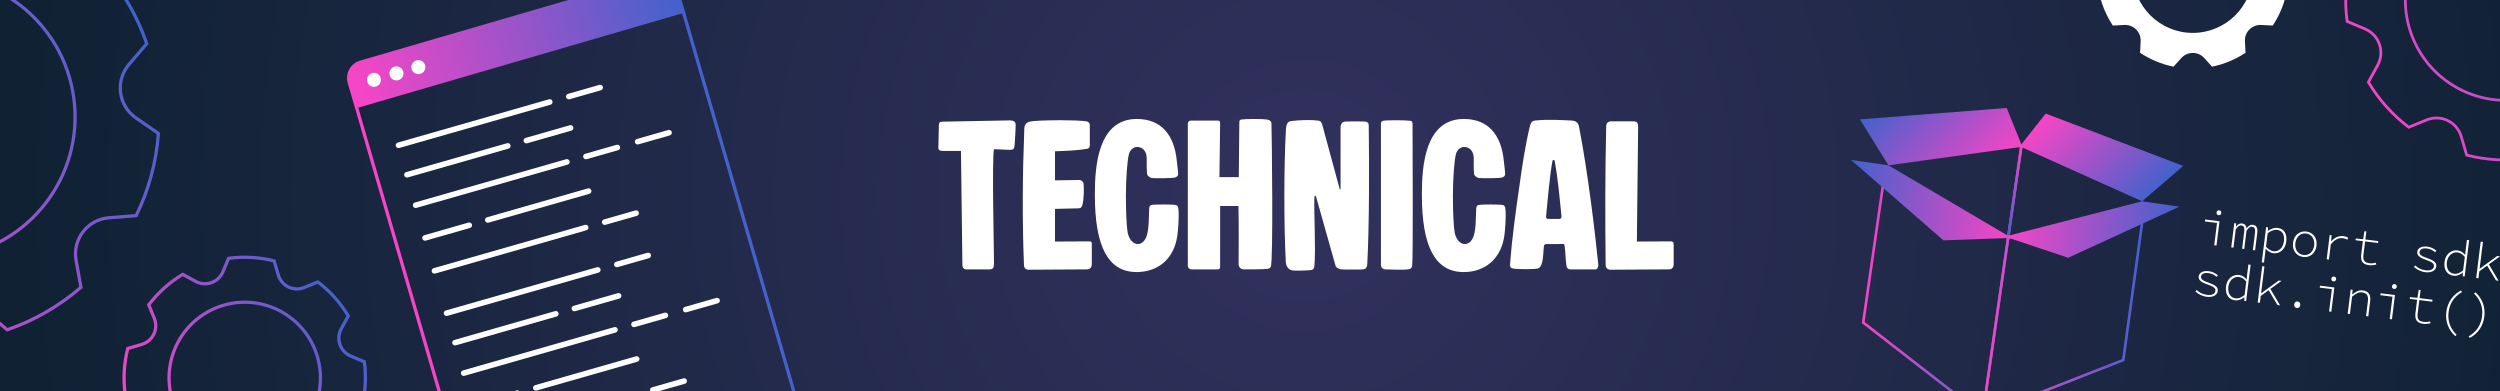 <?xml version="1.0" encoding="UTF-8"?>
<svg id="Calque_1" xmlns="http://www.w3.org/2000/svg" xmlns:xlink="http://www.w3.org/1999/xlink" version="1.1" viewBox="0 0 768 120.124">
  <rect x="0" y="0" width="768" height="120.124" fill="#808080" stroke="none"/>
  <!-- Generator: Adobe Illustrator 30.0.0, SVG Export Plug-In . SVG Version: 2.1.1 Build 123)  -->
  <defs>
    <style>
      .st0, .st1, .st2, .st3, .st4, .st5, .st6, .st7, .st8 {
        fill: none;
      }

      .st1 {
        stroke: url(#Dégradé_sans_nom_7);
        stroke-width: 1.014px;
      }

      .st1, .st2, .st3, .st4, .st5, .st6, .st7, .st8 {
        stroke-miterlimit: 10;
      }

      .st2 {
        stroke: url(#Dégradé_sans_nom_73);
      }

      .st2, .st3, .st4, .st5 {
        stroke-width: .819px;
      }

      .st3 {
        stroke: url(#Dégradé_sans_nom_72);
      }

      .st4 {
        stroke: url(#Dégradé_sans_nom_75);
      }

      .st5 {
        stroke: url(#Dégradé_sans_nom_76);
      }

      .st9 {
        fill: #fff;
      }

      .st6 {
        stroke: url(#Dégradé_sans_nom_712);
        stroke-width: .859px;
      }

      .st10 {
        fill: url(#Dégradé_sans_nom_77);
      }

      .st11 {
        fill: url(#Dégradé_sans_nom_79);
      }

      .st12 {
        fill: url(#Dégradé_sans_nom_71);
      }

      .st13 {
        fill: url(#Dégradé_sans_nom_74);
      }

      .st14 {
        fill: url(#Dégradé_sans_nom_78);
      }

      .st15 {
        fill: url(#Dégradé_sans_nom_24);
      }

      .st7 {
        stroke: url(#Dégradé_sans_nom_710);
      }

      .st8 {
        stroke: url(#Dégradé_sans_nom_711);
      }

      .st16 {
        clip-path: url(#clippath);
      }
    </style>
    <clipPath id="clippath">
      <rect class="st0" y="0" width="768" height="120.124"/>
    </clipPath>
    <radialGradient id="Dégradé_sans_nom_24" data-name="Dégradé sans nom 24" cx="401.205" cy="60.062" fx="401.205" fy="60.062" r="502.896" gradientUnits="userSpaceOnUse">
      <stop offset="0" stop-color="#32315e"/>
      <stop offset="1" stop-color="#061d28"/>
    </radialGradient>
    <linearGradient id="Dégradé_sans_nom_7" data-name="Dégradé sans nom 7" x1="123.991" y1="686.357" x2="231.519" y2="686.357" gradientTransform="translate(-175.323 -526.535) rotate(-15.534)" gradientUnits="userSpaceOnUse">
      <stop offset="0" stop-color="#f845c6"/>
      <stop offset="1" stop-color="#4262cc"/>
    </linearGradient>
    <linearGradient id="Dégradé_sans_nom_71" data-name="Dégradé sans nom 7" x1="124.845" y1="608.341" x2="229.529" y2="608.341" xlink:href="#Dégradé_sans_nom_7"/>
    <linearGradient id="Dégradé_sans_nom_72" data-name="Dégradé sans nom 7" x1="616.507" y1="58.862" x2="621.391" y2="58.862" gradientTransform="matrix(1,0,0,1,0,0)" xlink:href="#Dégradé_sans_nom_7"/>
    <linearGradient id="Dégradé_sans_nom_73" data-name="Dégradé sans nom 7" x1="618.949" y1="44.664" x2="618.949" y2="73.061" gradientTransform="matrix(1,0,0,1,0,0)" xlink:href="#Dégradé_sans_nom_7"/>
    <linearGradient id="Dégradé_sans_nom_74" data-name="Dégradé sans nom 7" x1="4032.785" y1="-240.124" x2="3999.749" y2="-215.406" gradientTransform="translate(4587.825 845.474) rotate(-171.803) scale(1 -1)" xlink:href="#Dégradé_sans_nom_7"/>
    <linearGradient id="Dégradé_sans_nom_75" data-name="Dégradé sans nom 7" x1="571.938" y1="89.829" x2="617.358" y2="89.829" gradientTransform="matrix(1,0,0,1,0,0)" xlink:href="#Dégradé_sans_nom_7"/>
    <linearGradient id="Dégradé_sans_nom_76" data-name="Dégradé sans nom 7" x1="608.55" y1="95.267" x2="659.304" y2="95.267" gradientTransform="matrix(1,0,0,1,0,0)" xlink:href="#Dégradé_sans_nom_7"/>
    <linearGradient id="Dégradé_sans_nom_77" data-name="Dégradé sans nom 7" x1="556.051" y1="-205.165" x2="607.82" y2="-205.165" gradientTransform="translate(37.199 189.999) rotate(8.197)" xlink:href="#Dégradé_sans_nom_7"/>
    <linearGradient id="Dégradé_sans_nom_78" data-name="Dégradé sans nom 7" x1="3878.309" y1="-204.994" x2="3930.521" y2="-204.994" gradientTransform="translate(4428.345 822.502) rotate(-171.803) scale(1 -1)" xlink:href="#Dégradé_sans_nom_7"/>
    <linearGradient id="Dégradé_sans_nom_79" data-name="Dégradé sans nom 7" x1="549.013" y1="-215.467" x2="516.015" y2="-240.156" gradientTransform="translate(37.199 189.999) rotate(8.197)" xlink:href="#Dégradé_sans_nom_7"/>
    <linearGradient id="Dégradé_sans_nom_710" data-name="Dégradé sans nom 7" x1="-59.587" y1="330.26" x2="69.019" y2="276.724" gradientTransform="translate(-64.061 -264.432) rotate(-7.399)" xlink:href="#Dégradé_sans_nom_7"/>
    <linearGradient id="Dégradé_sans_nom_711" data-name="Dégradé sans nom 7" x1="17.924" y1="822.207" x2="91.757" y2="808.254" gradientTransform="translate(-245.997 -635.205) rotate(-19.298)" xlink:href="#Dégradé_sans_nom_7"/>
    <linearGradient id="Dégradé_sans_nom_712" data-name="Dégradé sans nom 7" x1="700.024" y1="944.41" x2="797.457" y2="925.997" gradientTransform="translate(-245.997 -635.205) rotate(-19.298)" xlink:href="#Dégradé_sans_nom_7"/>
  </defs>
  <g class="st16">
    <rect class="st15" x="-307.456" y="0" width="1417.323" height="120.124"/>
    <rect class="st0" x="-307.456" y="0" width="1417.323" height="120.124"/>
    <g>
      <path class="st9" d="M295.207,46.362h-5.679c-.717,0-1.268-.221-1.268-.993s.166-6.671.166-7.057c0-.551.22-.937,1.103-.937l20.675-.386c1.323,0,1.82.441,1.82,1.488s-.221,4.411-.331,6.175c-.166,1.048-.331,1.379-1.378,1.379-1.654,0-3.804-.221-4.962-.165-.662,3.032,0,30.435,0,35.011,0,1.434-.331,1.874-1.378,1.874h-7.223c-.551,0-1.103-.386-1.103-1.434l-.441-34.955Z"/>
      <path class="st9" d="M324.097,55.404l7.498-.11c.607,0,1.213.607,1.268,1.102.11.828.22,4.687-.386,6.671-.276.772-.551.938-1.323.938l-7.057.165v10.035l10.641-.056c.331,0,.662.221.662.551v6.396c0,1.103-.552,1.654-1.489,1.654l-17.809.11c-.992,0-1.488-.442-1.544-1.489-.552-13.894-.441-27.953.11-41.847.055-1.323.607-2.04,2.205-2.26,1.048-.165,5.017-.331,8.932-.331,3.198,0,6.396.11,7.939.331.496.055,1.048.551,1.048.993v6.23c0,1.103-.551,1.158-.882,1.213-2.867.552-6.947.662-9.814.772v8.932Z"/>
      <path class="st9" d="M349.24,36.547c7.333,0,11.523,4.687,12.295,13.067.055.662.441,3.419.386,3.97-.055.496-.496.827-.937.937-.772.276-6.286.276-7.168.165-.496-.055-1.378-.662-1.434-1.268-.166-1.599-.11-3.915-.11-4.797,0-2.095-1.213-3.474-2.922-3.474-1.102,0-2.095.828-2.481,1.985-.552,1.765-.993,7.554-.993,13.067,0,4.907.221,9.594.552,11.303.441,2.095,1.709,3.474,3.087,3.474,1.048,0,2.15-.717,2.757-2.537.772-2.371.606-6.065.772-8.435.055-.717.276-1.048,1.213-1.103,1.654-.11,4.631-.11,6.395,0,1.048.056,1.268.386,1.379,1.544.22,2.15-.166,6.836-.331,7.774-.937,7.278-5.955,11.358-12.515,11.358-8.711,0-12.847-7.663-12.847-23.818,0-8.877.993-23.212,12.902-23.212Z"/>
      <path class="st9" d="M374.603,54.411h5.955l.166-16.65c0-.607.055-.937.606-1.048.662-.11,2.371-.166,4.08-.166,1.599,0,3.143.056,4.08.221q1.103.276,1.103,1.213c.11,3.198.606,42.564-.22,43.998-.166.276-.552.551-.882.607-.882.165-6.506.165-7.388.165-.937,0-1.599-.662-1.599-1.709,0-5.348.11-12.46-.055-17.754h-5.624v18.746c0,.496-.221.716-.827.716h-7.994c-.607,0-1.103-.496-1.103-1.048v-43.777c0-.551.441-.882.937-.882h8.326c.496,0,.662.276.662.882l-.221,16.485Z"/>
      <path class="st9" d="M411.819,39.194c0-.882.331-1.599,1.158-1.82.992-.11,5.679-.11,6.506,0,.606.11.937.386.992.992.166,14.005.166,30.71-.441,42.564-.055.717-.11,1.544-.993,1.765-.551.11-2.095.11-3.639.11s-3.033,0-3.639-.11c-.606-.166-1.048-.386-1.434-.882l-6.065-21.503c-.055-.165-.11-.22-.276-.165-.11.055-.22.221-.22.607-.166,4.576.496,15.824,0,21.061-.11.827-.496,1.048-.993,1.158-1.048.11-2.646.165-4.025.165-.938,0-1.764,0-2.095-.165-.992-.331-1.599-1.268-1.654-2.537-.606-10.972-.606-29.938.055-40.91.055-1.158.496-2.095,1.268-2.26.717-.165,3.308-.386,5.624-.386,1.103,0,2.15.055,2.922.165.552.056,1.048.221,1.324,1.268l5.348,19.738c.055.221.276.165.276,0v-18.856Z"/>
      <path class="st9" d="M433.818,81.648c-.055.496-.331.882-.938,1.048-1.048.276-6.285.11-7.388.055-.551,0-1.268-.551-1.268-1.268v-43.501c0-.33.11-.551.386-.771.331-.221,2.15-.276,4.08-.276,1.764,0,3.639.056,4.521.166.496.055.717.386.717.882,0,5.624.221,40.745-.11,43.667Z"/>
      <path class="st9" d="M449.697,36.547c7.333,0,11.523,4.687,12.295,13.067.055.662.441,3.419.386,3.97-.055.496-.496.827-.938.937-.772.276-6.285.276-7.167.165-.496-.055-1.378-.662-1.434-1.268-.166-1.599-.11-3.915-.11-4.797,0-2.095-1.213-3.474-2.922-3.474-1.102,0-2.095.828-2.481,1.985-.551,1.765-.992,7.554-.992,13.067,0,4.907.221,9.594.552,11.303.441,2.095,1.709,3.474,3.087,3.474,1.048,0,2.15-.717,2.757-2.537.772-2.371.606-6.065.772-8.435.055-.717.276-1.048,1.213-1.103,1.654-.11,4.631-.11,6.395,0,1.048.056,1.268.386,1.379,1.544.22,2.15-.166,6.836-.331,7.774-.937,7.278-5.955,11.358-12.515,11.358-8.711,0-12.847-7.663-12.847-23.818,0-8.877.993-23.212,12.902-23.212Z"/>
      <path class="st9" d="M482.393,82.75c-.717,0-1.048-.386-1.158-1.048-.331-1.654-.276-4.355-.606-6.341-.055-.33-.331-.441-.662-.441-1.323.11-3.308.056-4.797.056-.496,0-.827.165-.882.662-.276,2.095-.055,6.34-1.875,6.836-.882.276-6.12.276-7.223.055-.386-.055-1.378,0-1.323-1.213.606-8.05,1.764-16.375,2.922-24.369.772-5.734,1.82-12.461,3.143-17.974.276-.937.386-1.764,1.544-1.93,3.915-.441,8.16-.165,11.579,0,1.764.166,1.985,1.544,2.095,2.261,2.591,13.452,4.741,31.041,5.844,41.902.055.882-.331,1.544-.827,1.544h-7.774ZM479.085,67.257c.331,0,.662-.33.606-.771-.551-5.514-1.103-11.633-2.095-17.148-.055-.22-.606-.22-.662,0-.882,4.742-1.434,11.579-1.985,17.148-.055.385.22.771.551.771h3.584Z"/>
      <path class="st9" d="M502.849,74.205l10.421-.056c.551,0,.882.221.882.828v6.119c0,1.103-.496,1.654-1.544,1.654l-17.754.11c-.992,0-1.599-.496-1.599-1.489-.166-13.894-.166-28.559.165-42.453,0-1.158.496-1.654,1.82-1.654h6.396c1.213,0,1.599.441,1.599,1.709l-.386,35.231Z"/>
    </g>
    <g>
      <path class="st1" d="M207.734-3.844l44.464,152.742c.783,2.689-.763,5.504-3.452,6.287l-90.682,26.398c-2.689.783-5.504-.762-6.287-3.452L107.314,25.389c-.783-2.689.762-5.504,3.452-6.287L201.448-7.296c2.689-.783,5.504.763,6.287,3.452Z"/>
      <path class="st12" d="M208.057-3.991l2.29,7.866-100.421,29.233-2.359-8.105c-.749-2.574.73-5.268,3.304-6.017L201.73-7.465c2.706-.788,5.539.768,6.327,3.474Z"/>
      <g>
        <path class="st9" d="M114.288,22.456c-1.141.327-1.804,1.521-1.478,2.662.327,1.142,1.521,1.804,2.662,1.478s1.804-1.521,1.478-2.662-1.521-1.804-2.662-1.478Z"/>
        <path class="st9" d="M121.202,20.478c-1.141.327-1.804,1.521-1.478,2.662.327,1.142,1.521,1.804,2.662,1.478,1.141-.327,1.804-1.521,1.478-2.662-.327-1.142-1.521-1.804-2.662-1.478Z"/>
        <path class="st9" d="M127.926,18.554c-1.141.327-1.804,1.521-1.478,2.662.327,1.142,1.521,1.804,2.662,1.478,1.141-.327,1.804-1.521,1.478-2.662-.327-1.142-1.521-1.804-2.663-1.478Z"/>
      </g>
      <path class="st9" d="M169.126,32.16l-46.466,13.296c-.457.131-.934-.133-1.065-.591-.131-.458.134-.934.591-1.065l46.466-13.296c.457-.131.934.133,1.065.591.131.458-.134.934-.591,1.065Z"/>
      <path class="st9" d="M184.615,27.728l-9.644,2.76c-.457.131-.934-.133-1.065-.591-.131-.458.134-.934.591-1.065l9.644-2.76c.457-.131.934.133,1.065.591.131.458-.134.934-.591,1.065Z"/>
      <path class="st9" d="M180.165,70.736l-46.466,13.296c-.457.131-.934-.133-1.065-.591-.131-.458.134-.934.591-1.065l46.466-13.296c.457-.131.934.133,1.065.591.131.458-.134.934-.591,1.065Z"/>
      <path class="st9" d="M195.653,66.304l-9.644,2.76c-.457.131-.934-.133-1.065-.591-.131-.458.134-.934.591-1.065l9.644-2.76c.457-.131.934.133,1.065.591.131.458-.134.934-.591,1.065Z"/>
      <path class="st9" d="M174.395,50.571l-46.466,13.296c-.457.131-.934-.133-1.065-.591-.131-.458.134-.934.591-1.065l46.466-13.296c.457-.131.934.133,1.065.591s-.134.934-.591,1.065Z"/>
      <path class="st9" d="M189.883,46.139l-9.644,2.76c-.457.131-.934-.133-1.065-.591-.131-.458.134-.934.591-1.065l9.644-2.76c.457-.131.934.133,1.065.591.131.458-.134.934-.591,1.065Z"/>
      <path class="st9" d="M205.762,41.596l-9.644,2.759c-.457.131-.934-.133-1.065-.591-.131-.458.134-.934.591-1.065l9.644-2.76c.457-.131.934.133,1.065.591.131.458-.134.934-.591,1.065Z"/>
      <path class="st9" d="M156.23,45.651l-30.977,8.864c-.457.131-.934-.133-1.065-.591-.131-.458.134-.934.591-1.065l30.977-8.864c.457-.131.934.133,1.065.591.131.458-.134.934-.591,1.065Z"/>
      <path class="st9" d="M175.518,40.132l-13.589,3.889c-.457.131-.934-.133-1.065-.591-.131-.458.134-.934.591-1.065l13.589-3.889c.457-.131.934.133,1.065.591.131.458-.134.934-.591,1.065Z"/>
      <path class="st9" d="M181.069,59.533l-30.977,8.864c-.457.131-.934-.133-1.065-.591-.131-.458.134-.934.591-1.065l30.977-8.864c.457-.131.934.133,1.065.591.131.458-.134.934-.591,1.065Z"/>
      <path class="st9" d="M144.393,70.028l-13.589,3.888c-.457.131-.934-.133-1.065-.591-.131-.458.134-.934.591-1.065l13.589-3.888c.457-.131.934.133,1.065.591.131.458-.134.934-.591,1.065Z"/>
      <path class="st9" d="M183.886,83.741l-46.466,13.296c-.457.131-.934-.133-1.065-.591-.131-.458.134-.934.591-1.065l46.466-13.296c.457-.131.934.133,1.065.591.131.458-.134.934-.591,1.065Z"/>
      <path class="st9" d="M199.375,79.309l-9.644,2.76c-.457.131-.934-.133-1.065-.591-.131-.458.134-.934.591-1.065l9.644-2.76c.457-.131.934.133,1.065.591.131.458-.134.934-.591,1.065Z"/>
      <path class="st9" d="M210.413,117.884l-9.644,2.76c-.457.131-.934-.133-1.065-.591-.131-.458.134-.934.591-1.065l9.644-2.76c.457-.131.934.133,1.065.591.131.458-.134.934-.591,1.065Z"/>
      <path class="st9" d="M189.154,102.152l-46.466,13.296c-.457.131-.934-.133-1.065-.591-.131-.458.134-.934.591-1.065l46.466-13.296c.457-.131.934.133,1.065.591s-.134.934-.591,1.065Z"/>
      <path class="st9" d="M204.643,97.72l-9.644,2.76c-.457.131-.934-.133-1.065-.591-.131-.458.134-.934.591-1.065l9.644-2.76c.457-.131.934.133,1.065.591.131.458-.134.934-.591,1.065Z"/>
      <path class="st9" d="M220.521,93.176l-9.644,2.759c-.457.131-.934-.133-1.065-.591-.131-.458.134-.934.591-1.065l9.644-2.759c.457-.131.934.133,1.065.591s-.134.934-.591,1.065Z"/>
      <path class="st9" d="M170.989,97.231l-30.977,8.864c-.457.131-.934-.133-1.065-.591-.131-.458.134-.934.591-1.065l30.977-8.864c.457-.131.934.133,1.065.591.131.458-.134.934-.591,1.065Z"/>
      <path class="st9" d="M190.277,91.712l-13.589,3.888c-.457.131-.934-.133-1.065-.591-.131-.458.134-.934.591-1.065l13.589-3.889c.457-.131.934.133,1.065.591.131.458-.134.934-.591,1.065Z"/>
      <path class="st9" d="M195.829,111.113l-30.977,8.864c-.457.131-.934-.133-1.065-.591-.131-.458.134-.934.591-1.065l30.977-8.864c.457-.131.934.133,1.065.591.131.458-.134.934-.591,1.065Z"/>
      <path class="st9" d="M159.152,121.608l-13.589,3.888c-.457.131-.934-.133-1.065-.591-.131-.458.134-.934.591-1.065l13.589-3.888c.457-.131.934.133,1.065.591.131.458-.134.934-.591,1.065Z"/>
    </g>
    <g>
      <line class="st3" x1="620.986" y1="44.723" x2="616.912" y2="73.002"/>
      <line class="st2" x1="616.912" y1="73.002" x2="620.986" y2="44.723"/>
      <polygon class="st13" points="658.046 61.836 670.697 50.975 628.435 34.887 620.476 44.962 658.046 61.836"/>
      <polygon class="st4" points="616.912 73.002 579.158 52.004 572.377 99.081 609.056 127.545 616.912 73.002"/>
      <polygon class="st5" points="658.817 62.889 616.912 73.002 609.056 127.545 652.276 110.589 658.817 62.889"/>
      <polygon class="st10" points="615.887 72.682 635.34 79.182 669.515 63.488 658.046 61.836 615.887 72.682"/>
      <polygon class="st14" points="617.957 73.072 597.012 73.834 568.655 49.133 580.124 50.785 617.957 73.072"/>
      <polygon class="st11" points="580.124 50.785 571.375 36.671 616.459 33.164 621.251 45.076 580.124 50.785"/>
    </g>
    <path class="st7" d="M39.626,19.79l5.456-6.382c-2.907-8.468-7.392-16.113-13.052-22.658l-8.239,1.5c-6.507,1.185-12.612-3.516-13.128-10.11l-.654-8.348c-7.774-3.802-16.311-6.185-25.24-6.832l-4.777,6.904c-3.763,5.439-11.404,6.431-16.432,2.134l-6.382-5.456c-8.468,2.906-16.113,7.392-22.658,13.053l1.501,8.238c1.185,6.508-3.516,12.612-10.111,13.128l-8.348.654c-3.801,7.774-6.186,16.311-6.832,25.241l6.904,4.777c5.44,3.763,6.432,11.404,2.134,16.431l-5.455,6.382c2.906,8.468,7.391,16.113,13.052,22.658l8.238-1.5c6.507-1.185,12.612,3.516,13.128,10.11l.653,8.348c7.774,3.801,16.311,6.185,25.241,6.833l4.777-6.905c3.763-5.439,11.404-6.431,16.432-2.134l6.382,5.456c8.468-2.907,16.113-7.392,22.658-13.052l-1.5-8.239c-1.186-6.507,3.516-12.612,10.11-13.128l8.349-.654c3.802-7.774,6.185-16.311,6.833-25.24l-6.905-4.777c-5.44-3.763-6.432-11.404-2.134-16.431ZM-14.718,78.931c-23.751,3.084-45.505-13.67-48.589-37.421C-66.392,17.759-49.638-3.995-25.887-7.079-2.136-10.163,19.618,6.59,22.702,30.341c3.084,23.751-13.67,45.505-37.421,48.589Z"/>
    <path class="st9" d="M699.807-11.876l2.652-2.395c-.763-3.733-2.237-7.206-4.267-10.279l-3.56.182c-2.811.144-5.13-2.175-4.987-4.987l.182-3.559c-3.073-2.031-6.545-3.504-10.278-4.267l-2.395,2.652c-1.887,2.09-5.166,2.09-7.052,0l-2.394-2.652c-3.734.763-7.206,2.237-10.279,4.267l.182,3.559c.143,2.812-2.176,5.13-4.987,4.987l-3.559-.182c-2.031,3.073-3.505,6.545-4.267,10.279l2.652,2.395c2.09,1.886,2.09,5.166,0,7.052l-2.652,2.395c.762,3.733,2.236,7.206,4.267,10.279l3.559-.182c2.811-.144,5.13,2.175,4.987,4.987l-.182,3.559c3.073,2.031,6.545,3.505,10.279,4.267l2.394-2.652c1.887-2.089,5.166-2.089,7.052,0l2.395,2.652c3.733-.763,7.206-2.237,10.278-4.267l-.182-3.56c-.144-2.811,2.175-5.13,4.987-4.987l3.56.182c2.031-3.073,3.505-6.545,4.267-10.279l-2.652-2.395c-2.09-1.886-2.09-5.166,0-7.052ZM673.629,10.107c-10.194,0-18.457-8.264-18.457-18.457s8.264-18.457,18.457-18.457,18.457,8.264,18.457,18.457-8.264,18.457-18.457,18.457Z"/>
    <path class="st8" d="M104.837,101.005l2.156-3.951c-2.461-4.121-5.658-7.635-9.351-10.443l-4.156,1.698c-3.282,1.341-7.004-.45-8.003-3.852l-1.266-4.307c-4.498-1.135-9.239-1.441-13.994-.794l-1.743,4.15c-1.373,3.269-5.271,4.634-8.383,2.936l-3.95-2.156c-4.121,2.461-7.635,5.659-10.443,9.351l1.698,4.156c1.341,3.283-.451,7.004-3.853,8.004l-4.307,1.266c-1.135,4.498-1.442,9.24-.794,13.995l4.15,1.743c3.269,1.372,4.634,5.271,2.935,8.383l-2.156,3.951c2.46,4.121,5.658,7.635,9.351,10.443l4.155-1.698c3.282-1.341,7.004.45,8.004,3.852l1.265,4.307c4.498,1.135,9.239,1.442,13.995.794l1.742-4.15c1.373-3.269,5.271-4.634,8.383-2.936l3.951,2.156c4.12-2.461,7.635-5.658,10.442-9.351l-1.697-4.156c-1.341-3.282.45-7.004,3.852-8.004l4.307-1.266c1.135-4.498,1.441-9.24.794-13.995l-4.15-1.743c-3.269-1.373-4.634-5.271-2.935-8.383ZM82.869,138.034c-12.118,4.243-25.381-2.14-29.624-14.258-4.243-12.118,2.141-25.38,14.258-29.624,12.117-4.243,25.38,2.14,29.623,14.258,4.243,12.117-2.14,25.38-14.258,29.623Z"/>
    <path class="st6" d="M809.06-20.006l2.859-5.238c-3.262-5.464-7.503-10.123-12.398-13.846l-5.51,2.251c-4.352,1.778-9.287-.597-10.612-5.108l-1.678-5.71c-5.964-1.505-12.25-1.911-18.555-1.053l-2.311,5.502c-1.82,4.335-6.989,6.144-11.116,3.892l-5.238-2.859c-5.464,3.263-10.124,7.503-13.846,12.399l2.251,5.51c1.778,4.352-.597,9.287-5.108,10.612l-5.71,1.678c-1.505,5.964-1.912,12.251-1.053,18.556l5.502,2.311c4.335,1.82,6.145,6.988,3.892,11.115l-2.859,5.238c3.262,5.464,7.502,10.123,12.398,13.846l5.51-2.251c4.352-1.778,9.287.597,10.612,5.107l1.678,5.711c5.963,1.505,12.251,1.911,18.556,1.053l2.31-5.502c1.82-4.334,6.989-6.144,11.116-3.892l5.238,2.859c5.463-3.263,10.123-7.502,13.845-12.398l-2.251-5.51c-1.778-4.352.597-9.287,5.107-10.612l5.711-1.678c1.505-5.964,1.911-12.251,1.053-18.556l-5.502-2.31c-4.335-1.82-6.145-6.989-3.892-11.115ZM779.932,29.091c-16.067,5.626-33.652-2.838-39.278-18.904-5.626-16.067,2.838-33.652,18.905-39.278,16.066-5.626,33.651,2.838,39.277,18.904,5.626,16.066-2.838,33.652-18.904,39.277Z"/>
    <g>
      <path class="st9" d="M681.07,68.489l-3.727-.466.075-.599,4.416.552-.93,7.449-.689-.086.855-6.85ZM680.917,65.269c.057-.454.415-.704.823-.653.409.051.694.381.637.835-.057.458-.414.705-.823.653-.409-.051-.695-.377-.638-.836Z"/>
      <path class="st9" d="M686.367,68.542l.571.071-.052,1.025.031.004c.524-.678,1.037-1.091,1.872-.986.813.102,1.224.593,1.319,1.511.643-.785,1.156-1.202,1.99-1.098,1.032.129,1.526.945,1.34,2.439l-.674,5.398-.685-.085.665-5.329c.14-1.117-.139-1.735-.855-1.824-.674-.084-1.147.331-1.757,1.203l-.701,5.619-.659-.082.665-5.328c.14-1.117-.131-1.734-.847-1.824-.674-.084-1.164.329-1.766,1.202l-.701,5.619-.684-.085.93-7.45Z"/>
      <path class="st9" d="M696.164,69.765l.58.073-.06,1.084.036.005c.834-.631,1.972-1.034,2.944-.913,2.1.262,2.965,1.887,2.677,4.196-.316,2.526-2.126,3.816-3.986,3.584-.709-.088-1.665-.604-2.333-1.364l-.031-.003-.15,1.522-.34,2.725-.689-.086,1.351-10.822ZM701.622,74.119c.228-1.83-.324-3.281-2.145-3.508-.78-.097-1.802.213-2.848,1.031l-.516,4.138c.768.903,1.702,1.325,2.282,1.397,1.628.204,2.975-1.038,3.227-3.058Z"/>
      <path class="st9" d="M704.416,74.594c.311-2.494,2.149-3.719,4.1-3.475,1.951.244,3.431,1.882,3.12,4.377-.308,2.464-2.145,3.687-4.096,3.444-1.952-.244-3.432-1.882-3.124-4.345ZM710.917,75.406c.245-1.964-.796-3.47-2.476-3.68-1.68-.21-3.06.994-3.305,2.958-.245,1.959.8,3.439,2.48,3.649,1.68.21,3.056-.967,3.301-2.927Z"/>
      <path class="st9" d="M715.682,72.202l.584.073-.15,1.85.031.004c.95-1.092,2.267-1.775,3.754-1.589.502.063,1.016.194,1.462.498l-.27.592c-.526-.263-.784-.373-1.374-.447-1.245-.155-2.451.335-3.698,1.901l-.581,4.654-.688-.086.93-7.449Z"/>
      <path class="st9" d="M725.368,78.148l.508-4.065-2.254-.282.066-.533,2.275.217.4-2.454.584.073-.308,2.465,3.964.495-.075.599-3.964-.496-.514,4.114c-.181,1.452.127,2.371,1.788,2.579.777.097,1.399.022,2.028-.139l.123.552c-.716.185-1.413.291-2.325.178-2.045-.256-2.518-1.533-2.297-3.305Z"/>
      <path class="st9" d="M741.546,81.989l.426-.458c.744.746,1.678,1.319,3.24,1.513,1.521.19,2.384-.399,2.482-1.182.084-.675-.108-1.247-2.413-2.017-1.843-.618-2.845-1.363-2.708-2.461.134-1.075,1.16-1.869,3.154-1.619,1.001.125,2.101.661,2.746,1.274l-.434.447c-.603-.574-1.419-1.015-2.437-1.142-1.622-.203-2.226.391-2.314,1.09-.098.787.617,1.274,2.26,1.834,2.509.864,3.005,1.533,2.867,2.64-.14,1.124-1.377,1.963-3.341,1.718-1.53-.191-2.724-.903-3.527-1.637Z"/>
      <path class="st9" d="M750.968,80.407c.3-2.406,2.142-3.72,3.994-3.489.934.117,1.651.603,2.315,1.357l.031.004.148-1.51.383-3.071.689.086-1.393,11.159-.581-.073.064-1.116-.036-.004c-.74.6-1.772,1.091-2.82.96-1.955-.244-3.109-1.791-2.795-4.304ZM756.67,83.067l.516-4.139c-.742-.899-1.475-1.296-2.251-1.393-1.575-.196-3.014,1.088-3.247,2.957-.247,1.981.586,3.412,2.248,3.62.87.109,1.798-.268,2.733-1.046Z"/>
      <path class="st9" d="M762.076,74.228l.69.086-1.023,8.196.062.008,5.344-3.889.852.106-6.363,4.622-.264,2.116-.69-.086,1.393-11.158ZM763.932,81.406l.518-.419,3.114,5.258-.795-.099-2.836-4.74Z"/>
      <path class="st9" d="M674.413,89.539l.427-.458c.743.746,1.678,1.319,3.239,1.513,1.521.189,2.385-.399,2.483-1.181.084-.676-.109-1.248-2.414-2.018-1.844-.617-2.847-1.362-2.709-2.46.134-1.075,1.16-1.869,3.155-1.62,1.001.125,2.1.661,2.745,1.274l-.433.448c-.602-.575-1.419-1.015-2.437-1.142-1.623-.203-2.226.391-2.314,1.089-.098.788.617,1.275,2.261,1.834,2.509.865,3.006,1.534,2.868,2.641-.14,1.124-1.379,1.963-3.343,1.718-1.53-.191-2.723-.903-3.527-1.637Z"/>
      <path class="st9" d="M683.836,87.957c.3-2.406,2.141-3.72,3.993-3.489.934.117,1.651.603,2.315,1.357l.031.004.149-1.51.383-3.07.689.086-1.393,11.158-.581-.072.064-1.116-.035-.004c-.74.599-1.772,1.091-2.82.96-1.955-.244-3.108-1.792-2.794-4.304ZM689.537,90.617l.517-4.139c-.742-.899-1.476-1.296-2.252-1.393-1.575-.196-3.013,1.088-3.246,2.957-.247,1.981.586,3.413,2.248,3.62.869.109,1.797-.268,2.733-1.046Z"/>
      <path class="st9" d="M694.944,81.777l.69.087-1.023,8.196.062.008,5.344-3.89.853.107-6.364,4.622-.264,2.116-.689-.086,1.393-11.159ZM696.8,88.956l.518-.42,3.113,5.259-.795-.099-2.837-4.74Z"/>
      <path class="st9" d="M704.778,93.498c.08-.64.572-.958,1.056-.898.483.061.882.49.802,1.13-.08.644-.572.957-1.055.897-.484-.061-.883-.485-.803-1.129Z"/>
      <path class="st9" d="M716.352,88.827l-3.728-.466.075-.6,4.417.552-.93,7.45-.689-.086.855-6.85ZM716.2,85.607c.057-.454.415-.704.824-.653.409.051.693.382.636.836-.057.458-.413.705-.822.653s-.695-.377-.638-.836Z"/>
      <path class="st9" d="M722.136,88.941l.58.072-.105,1.44.063.008c.974-.817,1.941-1.399,3.142-1.249,1.807.226,2.552,1.309,2.3,3.329l-.579,4.64-.688-.086.568-4.548c.208-1.664-.313-2.545-1.788-2.729-1.058-.132-1.856.328-3.068,1.32l-.667,5.338-.689-.086.93-7.449Z"/>
      <path class="st9" d="M734.974,91.152l-3.728-.466.075-.599,4.417.552-.93,7.449-.69-.086.855-6.85ZM734.822,87.932c.057-.454.415-.705.824-.653s.693.382.636.836c-.057.458-.413.704-.822.653-.409-.051-.695-.377-.638-.835Z"/>
      <path class="st9" d="M742.03,96.161l.507-4.065-2.254-.282.067-.533,2.275.217.399-2.454.584.073-.308,2.465,3.964.496-.075.599-3.964-.495-.514,4.114c-.181,1.451.127,2.37,1.789,2.578.776.097,1.399.022,2.028-.139l.123.552c-.716.186-1.412.292-2.325.178-2.045-.256-2.518-1.533-2.297-3.305Z"/>
      <path class="st9" d="M751.516,95.795c.38-3.04,2.038-5.232,4.474-6.56l.331.484c-2.44,1.442-3.773,3.465-4.11,6.162-.337,2.696.458,4.985,2.468,6.983l-.44.389c-2.035-1.887-3.103-4.42-2.724-7.458Z"/>
      <path class="st9" d="M758.378,103.326c2.441-1.441,3.774-3.465,4.11-6.161.337-2.697-.458-4.986-2.469-6.983l.44-.388c2.035,1.886,3.104,4.419,2.725,7.458-.38,3.039-2.039,5.231-4.475,6.56l-.331-.485Z"/>
    </g>
  </g>
</svg>